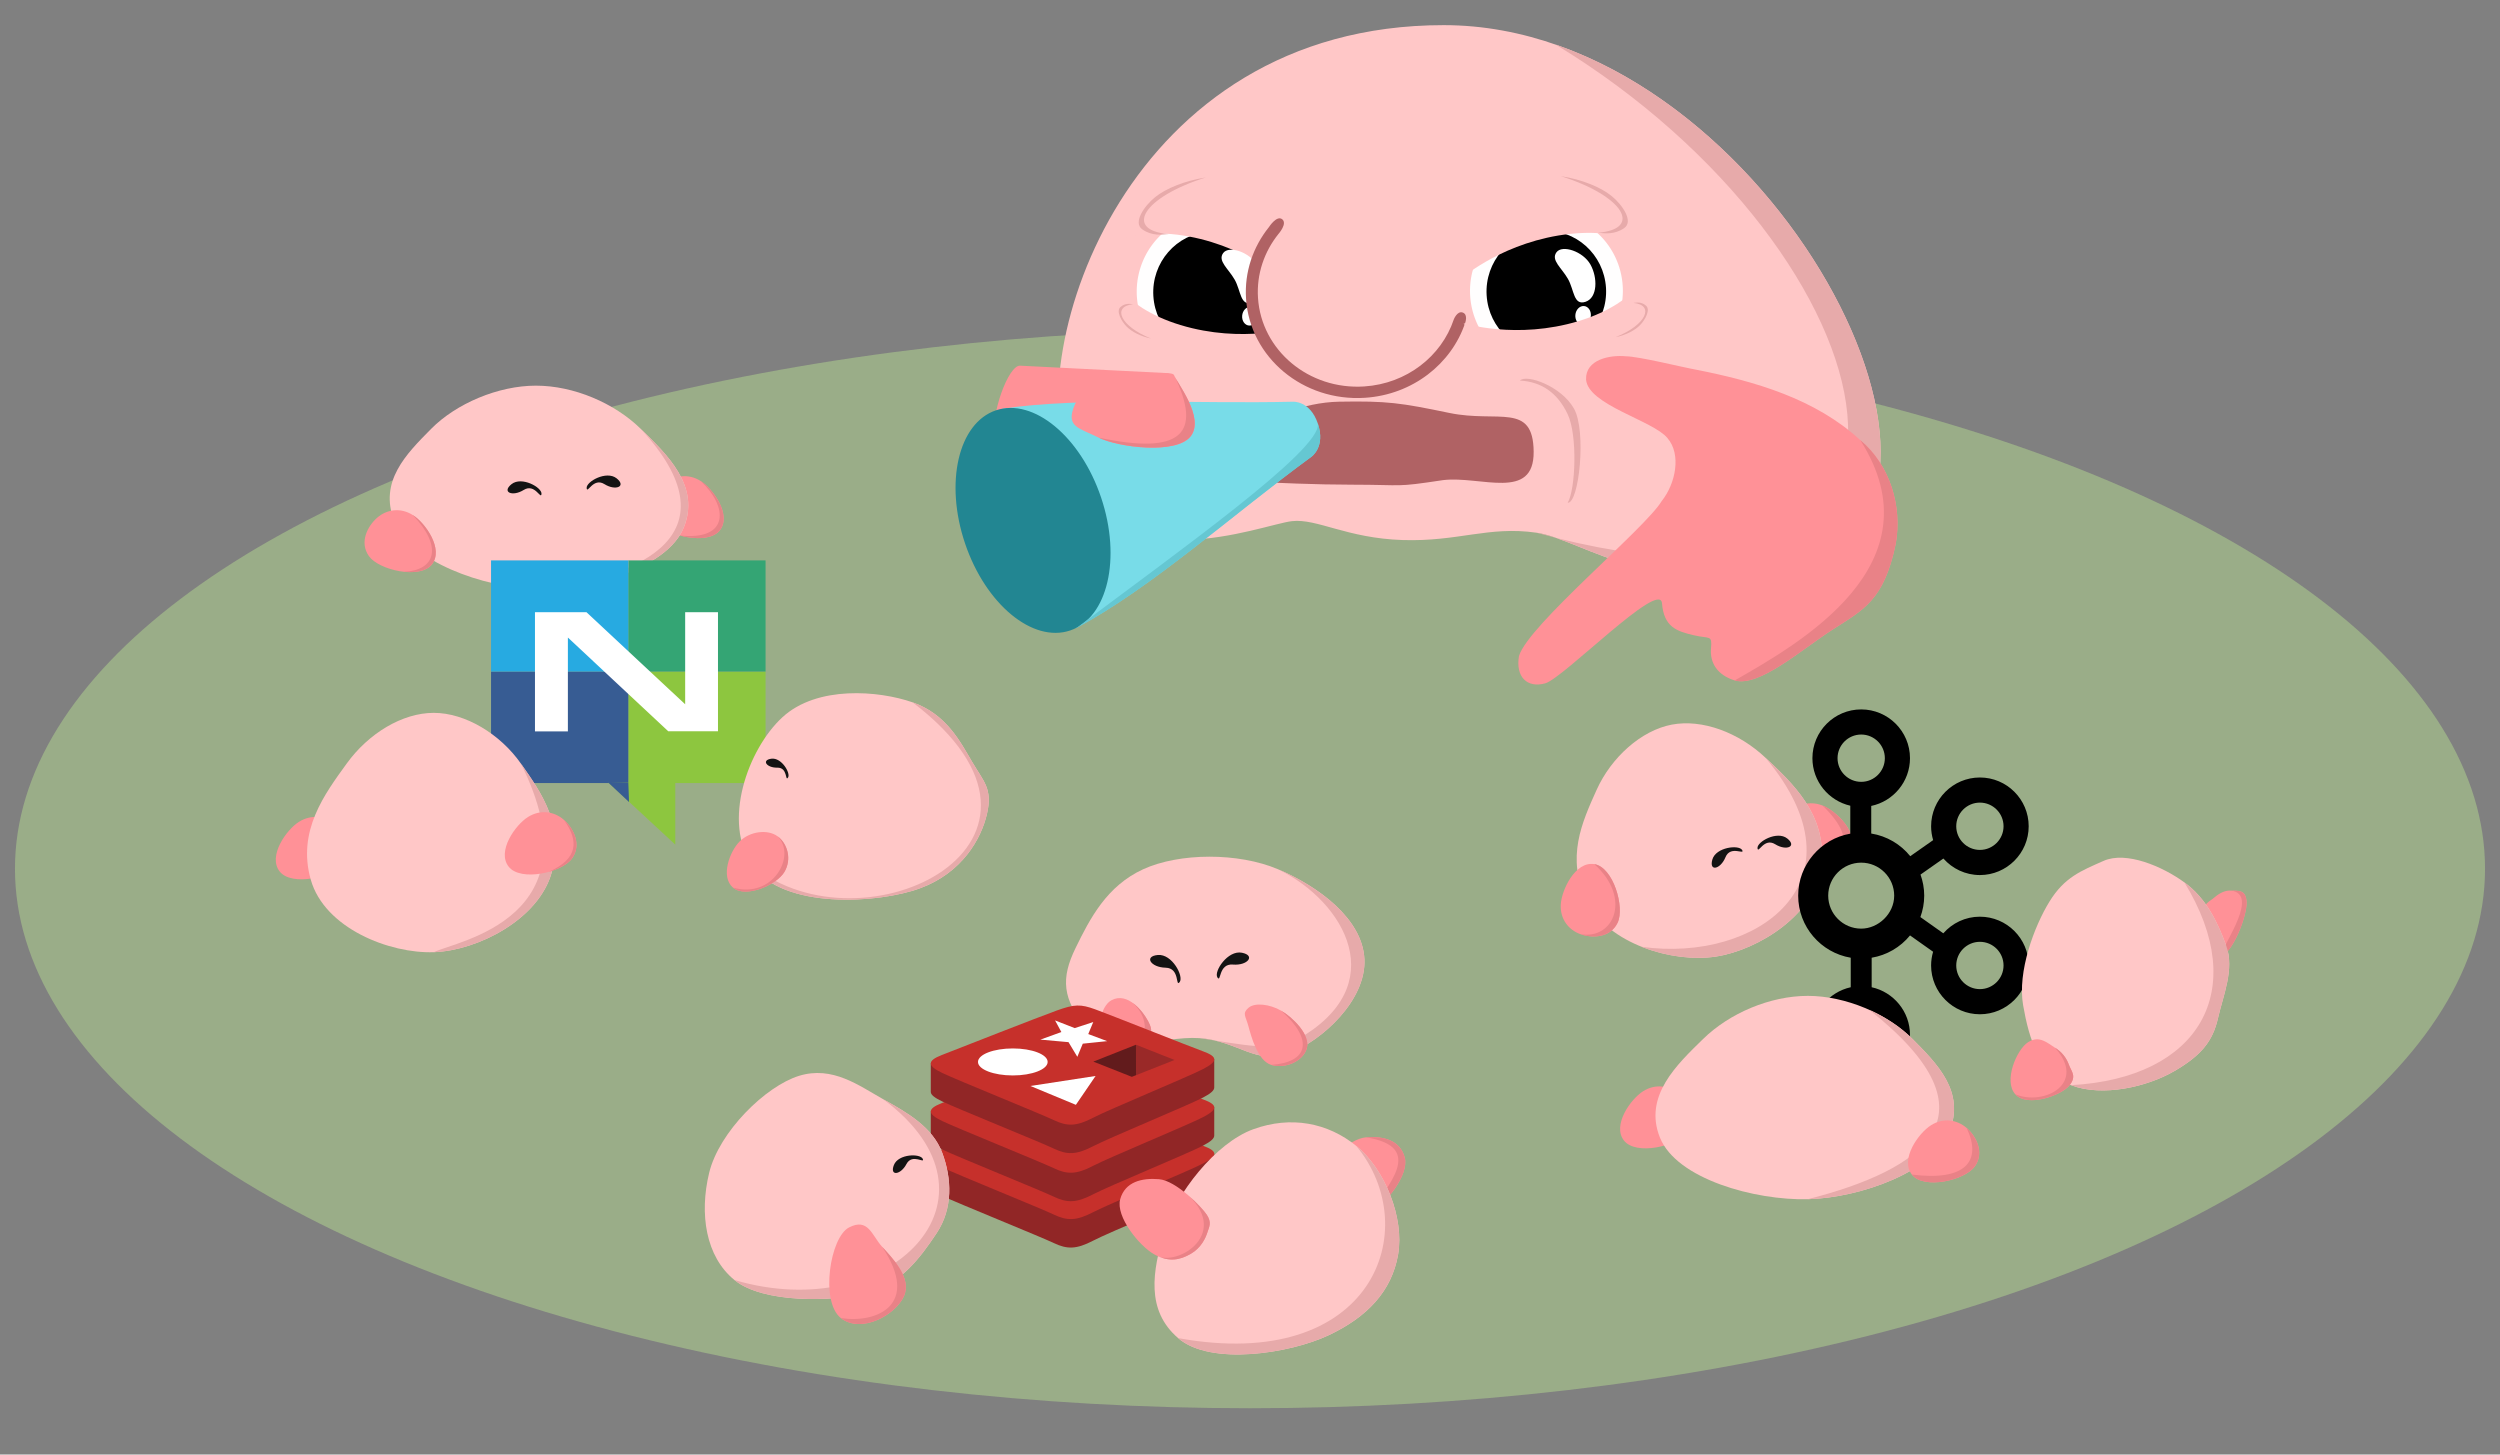 <?xml version="1.0" encoding="UTF-8" standalone="no"?>
<!-- Created with Inkscape (http://www.inkscape.org/) -->

<svg
   width="2200"
   height="1280"
   viewBox="0 0 582.083 338.667"
   version="1.1"
   id="svg5"
   inkscape:version="1.2.2 (b0a84865, 2022-12-01)"
   sodipodi:docname="landing_2.svg"
   xml:space="preserve"
   xmlns:inkscape="http://www.inkscape.org/namespaces/inkscape"
   xmlns:sodipodi="http://sodipodi.sourceforge.net/DTD/sodipodi-0.dtd"
   xmlns="http://www.w3.org/2000/svg"
   xmlns:svg="http://www.w3.org/2000/svg"><rect x="0" y="0" width="582.083" height="338.667" fill="#808080" stroke="none"/><sodipodi:namedview
     id="namedview7"
     pagecolor="#505050"
     bordercolor="#eeeeee"
     borderopacity="1"
     inkscape:showpageshadow="0"
     inkscape:pageopacity="0"
     inkscape:pagecheckerboard="0"
     inkscape:deskcolor="#505050"
     inkscape:document-units="px"
     showgrid="false"
     inkscape:zoom="0.24605738"
     inkscape:cx="1158.2664"
     inkscape:cy="571.00502"
     inkscape:window-width="1718"
     inkscape:window-height="1027"
     inkscape:window-x="1714"
     inkscape:window-y="25"
     inkscape:window-maximized="0"
     inkscape:current-layer="layer1" /><defs
     id="defs2" /><g
     inkscape:label="Layer 1"
     inkscape:groupmode="layer"
     id="layer1"><ellipse
       style="fill:#b3d890;fill-opacity:0.509;stroke:none;stroke-width:7.075;stroke-linecap:round;stroke-linejoin:round"
       id="path3625"
       cx="291.042"
       cy="202.27"
       rx="287.558"
       ry="125.617" /><g
       id="g549"><path
         inkscape:export-ydpi="250.44547"
         inkscape:export-xdpi="250.44547"
         inkscape:export-filename="/home/ash/Downloads/benthos.png"
         sodipodi:nodetypes="zszzczz"
         inkscape:connector-curvature="0"
         id="path1672"
         d="m 248.716,108.821 c 10.604,27.551 44.966,13.301 52.141,12.516 5.803,-0.634 12.763,3.982 25.708,4.402 12.945,0.419 20.007,-3.309 31.131,-1.713 11.124,1.596 28.401,16.974 63.495,6.515 C 467.568,116.547 410.118,5.854 336.139,5.854 c -73.979,0 -98.026,75.416 -87.423,102.967 z"
         style="fill:#ffc7c7;fill-opacity:1;fill-rule:evenodd;stroke:none;stroke-width:2.297;stroke-miterlimit:4;stroke-dasharray:none;stroke-opacity:1" /><path
         inkscape:export-ydpi="250.44547"
         inkscape:export-xdpi="250.44547"
         inkscape:export-filename="/home/ash/Downloads/benthos.png"
         sodipodi:nodetypes="cccc"
         inkscape:connector-curvature="0"
         id="path448"
         d="m 357.697,124.026 c 11.124,1.596 28.401,16.974 63.495,6.515 40.739,-12.294 1.356,-99.209 -58.97,-120.154 79.381,48.168 103.194,143.361 -4.526,113.639 z"
         style="fill:#e7aaaa;fill-opacity:1;fill-rule:evenodd;stroke:none;stroke-width:2.297;stroke-miterlimit:4;stroke-dasharray:none;stroke-opacity:1" /><path
         sodipodi:nodetypes="cszzcszszc"
         inkscape:connector-curvature="0"
         id="path1676"
         d="m 276.23,108.82 c 0.59,-0.39 18.987,-14.994 35.553,-15.292 11.237,-0.204 14.292,0.264 25.686,2.622 11.393,2.358 19.51,-2.558 19.619,9.013 0.11,11.571 -12.309,5.582 -21.085,6.624 -11.581,1.751 -8.574,1.075 -21.356,1.064 -16.569,-0.019 -36.61,-1.589 -37.145,-1.496 -0.535,0.11 -1.811,0.466 -2.141,-0.285 -0.274,-0.624 0.279,-1.861 0.869,-2.25 z"
         style="fill:#b06264;fill-opacity:1;stroke:none;stroke-width:0.66;stroke-linecap:round;stroke-miterlimit:4;stroke-dasharray:none;stroke-opacity:1" /><path
         style="fill:#fffefe;fill-opacity:1;stroke:none;stroke-width:3.116;stroke-linecap:round;stroke-miterlimit:4;stroke-dasharray:none;stroke-opacity:1"
         d="m 300.256,67.67 a 17.794,18.085 0.129 0 1 -17.567,18.315 17.794,18.085 0.129 0 1 -18.019,-17.853 17.794,18.085 0.129 0 1 17.567,-18.315 17.794,18.085 0.129 0 1 18.019,17.853 z"
         id="path1678"
         inkscape:connector-curvature="0" /><path
         style="fill:#000000;fill-opacity:1;stroke:none;stroke-width:3.673;stroke-miterlimit:4;stroke-dasharray:none;stroke-opacity:1"
         d="m 283.272,82.189 c -7.671,0.468 -14.266,-5.468 -14.733,-13.264 -0.467,-7.796 5.37,-14.504 13.04,-14.985 7.671,-0.481 14.274,5.445 14.755,13.263 0.456,7.82 -5.391,14.518 -13.062,14.987 z"
         id="path1680"
         inkscape:connector-curvature="0"
         sodipodi:nodetypes="ssscs"
         inkscape:export-filename="/home/ash/Downloads/benthos.png"
         inkscape:export-xdpi="250.44547"
         inkscape:export-ydpi="250.44547" /><path
         style="fill:#ffc7c7;fill-opacity:1;stroke:none;stroke-width:0.334px;stroke-linecap:butt;stroke-linejoin:miter;stroke-opacity:1"
         d="m 300.814,66.945 c 0,0 -9.154,-9.131 -24.052,-11.894 -14.898,-2.763 -21.746,3.833 -21.746,3.833 l 18.403,-20.22 23.359,6.253 z"
         id="path4996"
         sodipodi:nodetypes="czcccc" /><path
         style="fill:#ffc7c7;fill-opacity:1;stroke:none;stroke-width:0.334px;stroke-linecap:butt;stroke-linejoin:miter;stroke-opacity:1"
         d="m 301.677,76.183 c 0,0 -12.329,3.895 -26.827,-0.506 -14.499,-4.401 -17.544,-13.408 -17.544,-13.408 l 7.037,26.419 23.617,5.195 z"
         id="path4998"
         sodipodi:nodetypes="czcccc" /><path
         style="fill:#ffffff;fill-opacity:1;stroke:none;stroke-width:2.027px;stroke-linecap:butt;stroke-linejoin:miter;stroke-opacity:1"
         d="m 284.797,58.917 c 1.339,-1.835 6.205,-0.206 7.909,2.844 1.705,3.049 1.69,7.734 -1.135,8.68 -2.825,0.944 -2.618,-2.736 -4.099,-5.33 -1.481,-2.594 -4.014,-4.36 -2.675,-6.194 z"
         id="path1682"
         inkscape:connector-curvature="0"
         sodipodi:nodetypes="zzzzz" /><ellipse
         style="fill:#ffffff;fill-opacity:1;stroke:none;stroke-width:9.178;stroke-linecap:round;stroke-linejoin:miter;stroke-miterlimit:4;stroke-dasharray:none;stroke-dashoffset:0;stroke-opacity:1"
         id="ellipse1684"
         cx="296.231"
         cy="56.305"
         rx="1.808"
         ry="2.195"
         transform="matrix(0.998,0.059,-0.082,0.997,0,0)" /><path
         inkscape:connector-curvature="0"
         id="path1686"
         d="M 340.492,66.273 A 23.111,24.328 85.955 0 1 317.699,90.896 23.111,24.328 85.955 0 1 291.939,69.428 23.111,24.328 85.955 0 1 314.691,44.772 23.111,24.328 85.955 0 1 340.488,66.199"
         style="fill:#ffc7c7;fill-opacity:1;stroke:none;stroke-width:0.845" /><path
         sodipodi:nodetypes="cccczcccczc"
         inkscape:connector-curvature="0"
         id="path1688"
         d="m 338.467,74.441 c -2.851,8.488 -10.933,14.897 -20.831,15.538 -12.867,0.835 -23.937,-8.393 -24.732,-20.616 -0.362,-5.576 1.476,-10.814 4.805,-14.942 0,0 2.096,-2.367 0.828,-3.373 -1.268,-1.006 -3.073,1.815 -3.073,1.815 -3.705,4.616 -5.749,10.463 -5.343,16.688 0.895,13.68 13.286,24.004 27.686,23.069 11.094,-0.719 20.149,-7.912 23.329,-17.432 0,0 0.746,-1.951 -0.563,-2.419 -1.309,-0.468 -2.107,1.671 -2.107,1.671 z"
         style="fill:#b06264;fill-opacity:1;stroke:none;stroke-width:0.908" /><path
         inkscape:connector-curvature="0"
         id="path1690"
         d="M 377.855,67.495 A 17.794,18.085 0.129 0 1 360.288,85.81 17.794,18.085 0.129 0 1 342.27,67.958 17.794,18.085 0.129 0 1 359.837,49.642 17.794,18.085 0.129 0 1 377.855,67.495 Z"
         style="fill:#fffefe;fill-opacity:1;stroke:none;stroke-width:3.116;stroke-linecap:round;stroke-miterlimit:4;stroke-dasharray:none;stroke-opacity:1" /><path
         inkscape:export-ydpi="250.44547"
         inkscape:export-xdpi="250.44547"
         inkscape:export-filename="/home/ash/Downloads/benthos.png"
         sodipodi:nodetypes="ssscs"
         inkscape:connector-curvature="0"
         id="path1692"
         d="m 360.871,82.014 c -7.671,0.469 -14.266,-5.468 -14.733,-13.264 -0.467,-7.796 5.37,-14.504 13.04,-14.985 7.671,-0.481 14.274,5.445 14.755,13.263 0.456,7.82 -5.391,14.518 -13.062,14.987 z"
         style="fill:#000000;fill-opacity:1;stroke:none;stroke-width:3.673;stroke-miterlimit:4;stroke-dasharray:none;stroke-opacity:1" /><path
         sodipodi:nodetypes="zzzzz"
         inkscape:connector-curvature="0"
         id="path1694"
         d="m 362.396,58.742 c 1.339,-1.835 6.205,-0.206 7.909,2.844 1.705,3.049 1.69,7.734 -1.135,8.68 -2.825,0.944 -2.618,-2.736 -4.099,-5.33 -1.481,-2.594 -4.014,-4.36 -2.675,-6.194 z"
         style="fill:#ffffff;fill-opacity:1;stroke:none;stroke-width:2.027px;stroke-linecap:butt;stroke-linejoin:miter;stroke-opacity:1" /><ellipse
         transform="matrix(0.998,0.059,-0.082,0.997,0,0)"
         ry="2.195"
         rx="1.808"
         cy="51.555"
         cx="373.574"
         id="ellipse1696"
         style="fill:#ffffff;fill-opacity:1;stroke:none;stroke-width:9.178;stroke-linecap:round;stroke-linejoin:miter;stroke-miterlimit:4;stroke-dasharray:none;stroke-dashoffset:0;stroke-opacity:1" /><path
         inkscape:export-ydpi="250.44547"
         inkscape:export-xdpi="250.44547"
         inkscape:export-filename="/home/ash/Downloads/benthos.png"
         sodipodi:nodetypes="sszss"
         inkscape:connector-curvature="0"
         id="path1670"
         d="m 237.513,85.142 34.083,1.719 c 5.515,0.278 3.559,24.997 -7.3,31.864 -10.859,6.867 -32.664,-17.013 -32.664,-17.013 -1.037,-5.048 3.128,-16.709 5.88,-16.57 z"
         style="fill:#ff9197;fill-opacity:1;fill-rule:evenodd;stroke:none;stroke-width:2.789;stroke-miterlimit:4;stroke-dasharray:none;stroke-opacity:1" /><g
         id="g4908"
         transform="matrix(0.403,1.196,-1.196,0.403,353.87,-162.597)"><path
           id="rect2605"
           style="fill:#78dce8;fill-opacity:1;stroke-width:5.274;stroke-linecap:round;stroke-linejoin:round"
           d="m 178.946,104.492 c 0,0 0.777,-3.088 5.302,-3.088 4.525,0 5.394,3.079 5.394,3.079 5.394,17.068 13.468,35.5 16.096,51.226 l -42.685,-0.012 c 2.695,-14.919 10.596,-34.137 15.894,-51.205 z"
           sodipodi:nodetypes="czcccc" /><ellipse
           style="fill:#228692;fill-opacity:1;stroke-width:5.096;stroke-linecap:round;stroke-linejoin:round"
           id="path2756"
           cx="184.392"
           cy="156.9"
           rx="21.431"
           ry="13.245" /></g><path
         style="fill:#ff9197;fill-opacity:1;stroke:none;stroke-width:0.334px;stroke-linecap:butt;stroke-linejoin:miter;stroke-opacity:1"
         d="m 273.35,87.325 c 0.621,1.734 7.185,9.855 3.92,14.208 -3.264,4.352 -16.883,2.649 -21.496,0.347 -4.612,-2.302 -7.737,-2.442 -5.547,-7.627 2.19,-5.186 22.501,-8.661 23.122,-6.927 z"
         id="path4910"
         sodipodi:nodetypes="zzzzz" /><path
         style="fill:#ffc7c7;fill-opacity:1;stroke:none;stroke-width:0.334px;stroke-linecap:butt;stroke-linejoin:miter;stroke-opacity:1"
         d="m 340.687,64.489 c 0,0 9.822,-8.407 24.887,-10.029 15.065,-1.622 21.391,5.477 21.391,5.477 L 370.154,38.376 346.388,42.833 Z"
         id="path4992"
         sodipodi:nodetypes="czcccc" /><path
         style="fill:#ffc7c7;fill-opacity:1;stroke:none;stroke-width:0.334px;stroke-linecap:butt;stroke-linejoin:miter;stroke-opacity:1"
         d="m 340.765,75.257 c 0,0 12.329,3.895 26.827,-0.506 14.499,-4.401 17.544,-13.408 17.544,-13.408 l -7.037,26.419 -23.617,5.195 z"
         id="path4994"
         sodipodi:nodetypes="czcccc" /><path
         style="fill:#e7aaaa;fill-opacity:1;stroke:none;stroke-width:0.334px;stroke-linecap:butt;stroke-linejoin:miter;stroke-opacity:1"
         d="m 353.895,88.608 c 1.518,-1.577 9.634,1.289 12.586,6.538 2.952,5.25 1.164,22.171 -1.471,21.904 1.833,-3.047 2.328,-15.699 -10e-6,-20.596 -2.328,-4.898 -5.982,-7.559 -11.115,-7.846 z"
         id="path1512"
         sodipodi:nodetypes="czczc" /><g
         transform="matrix(1.055,-3.389,3.389,1.055,-400.287,-68.042)"
         id="g4336"
         style="fill:#ff9197;fill-opacity:1"><path
           sodipodi:nodetypes="ccccczzzzczcccc"
           inkscape:connector-curvature="0"
           id="path4334"
           d="m 24.599,222.142 c -0.211,-1.008 -0.987,-2.466 -2.23,-2.025 -1.552,0.617 -1.26,4.998 -2.075,6.232 -0.747,1.215 -2.71,1.403 -4.056,0.876 -2.022,-0.483 -10.354,-5.936 -12.491,-5.92 -1.384,0.186 -1.868,1.145 -1.199,2.18 0.669,1.035 8.761,5.161 7.29,5.749 -1.471,0.588 -1.461,1.496 -1.385,2.601 0.076,1.105 0.411,1.152 -0.496,1.352 -0.907,0.2 -1.539,0.899 -1.535,2.106 0.046,1.664 3.207,3.56 5.076,5.122 1.869,1.561 2.83,2.668 6.625,2.3 2.483,-0.313 4.822,-1.898 5.798,-4.241 1.72,-3.617 1.629,-7.764 1.212,-11.657 -0.114,-0.871 -0.28,-3.834 -0.534,-4.675 z"
           style="fill:#ff9197;fill-opacity:1;stroke:none;stroke-width:0.672px;stroke-linecap:butt;stroke-linejoin:miter;stroke-opacity:1" /></g><path
         style="fill:#e7aaaa;fill-opacity:1;stroke:none;stroke-width:0.334px;stroke-linecap:butt;stroke-linejoin:miter;stroke-opacity:1"
         d="m 378.161,53.113 c 2.274,-1.571 -0.446,-5.47 -2.958,-7.506 -2.511,-2.036 -6.913,-3.835 -11.806,-4.595 14.77,4.637 19.07,12.324 8.654,13.176 1.565,0.152 3.836,0.496 6.11,-1.075 z"
         id="path1376"
         sodipodi:nodetypes="zzccz" /><path
         style="fill:#e7aaaa;fill-opacity:1;stroke:none;stroke-width:0.18px;stroke-linecap:butt;stroke-linejoin:miter;stroke-opacity:1"
         d="m 383.258,71.178 c 1.093,0.951 -0.215,3.312 -1.422,4.544 -1.207,1.232 -3.324,2.321 -5.676,2.781 7.101,-2.807 9.169,-7.46 4.161,-7.976 0.752,-0.092 1.844,-0.3 2.938,0.651 z"
         id="path1447"
         sodipodi:nodetypes="zzccz" /><path
         style="fill:#e7aaaa;fill-opacity:1;stroke:none;stroke-width:0.334px;stroke-linecap:butt;stroke-linejoin:miter;stroke-opacity:1"
         d="m 265.982,53.42 c -2.274,-1.571 0.446,-5.47 2.958,-7.506 2.511,-2.036 6.913,-3.835 11.806,-4.595 -14.77,4.637 -19.07,12.324 -8.654,13.176 -1.565,0.152 -3.836,0.496 -6.11,-1.075 z"
         id="path1545"
         sodipodi:nodetypes="zzccz" /><path
         style="fill:#e7aaaa;fill-opacity:1;stroke:none;stroke-width:0.18px;stroke-linecap:butt;stroke-linejoin:miter;stroke-opacity:1"
         d="m 260.885,71.484 c -1.093,0.951 0.215,3.312 1.422,4.544 1.207,1.232 3.324,2.321 5.676,2.781 -7.101,-2.807 -9.169,-7.46 -4.161,-7.976 -0.752,-0.092 -1.844,-0.3 -2.938,0.651 z"
         id="path1547"
         sodipodi:nodetypes="zzccz" /><path
         style="fill:#e98287;fill-opacity:1;stroke:none;stroke-width:0.334px;stroke-linecap:butt;stroke-linejoin:miter;stroke-opacity:1"
         d="m 273.35,87.325 c 0.621,1.734 7.185,9.855 3.92,14.208 -3.264,4.352 -16.883,2.649 -21.496,0.347 19.277,4.135 24.303,-0.848 17.575,-14.554 z"
         id="path1582"
         sodipodi:nodetypes="czcc" /><g
         transform="matrix(1.055,-3.389,3.389,1.055,-400.287,-68.042)"
         id="g1620"
         style="fill:#e98287;fill-opacity:1"><path
           sodipodi:nodetypes="czccc"
           inkscape:connector-curvature="0"
           id="path1618"
           d="m 6.421,235.293 c 0.046,1.664 3.207,3.56 5.076,5.122 1.869,1.561 2.83,2.668 6.625,2.3 2.483,-0.313 4.822,-1.898 5.798,-4.241 -6.259,7.403 -13.949,0.115 -17.499,-3.181 z"
           style="fill:#e98287;fill-opacity:1;stroke:none;stroke-width:0.672px;stroke-linecap:butt;stroke-linejoin:miter;stroke-opacity:1" /></g><path
         id="path2003"
         style="fill:#65c7d2;fill-opacity:1;stroke-width:6.657;stroke-linecap:round;stroke-linejoin:round"
         d="m 306.847,98.679 c 1.824,5.413 -1.508,7.693 -1.508,7.693 -18.243,13.333 -37.035,30.421 -54.787,39.905 23.441,-17.617 57.139,-41.526 56.296,-47.598 z"
         sodipodi:nodetypes="cccc" /></g><g
       id="g20202"
       transform="matrix(1.262,0,0,1.262,-84.952,-21.812)"><g
         id="g19240"
         transform="matrix(1.252,0,0,1.252,-56.706,-41.423)"><path
           style="fill:#ff9197;fill-opacity:1;stroke:none;stroke-width:0.265px;stroke-linecap:butt;stroke-linejoin:miter;stroke-opacity:1"
           d="m 202.305,117.77 c -1.843,-1.159 -3.863,-0.808 -5.249,0.404 -1.386,1.211 -2.668,3.591 -1.211,5.653 1.457,2.062 7.522,3.463 9.287,1.211 1.765,-2.251 -0.984,-6.109 -2.826,-7.268 z"
           id="path4543"
           sodipodi:nodetypes="zzzzz" /><path
           style="fill:#ffc7c7;fill-opacity:1;stroke:none;stroke-width:0.265px;stroke-linecap:butt;stroke-linejoin:miter;stroke-opacity:1"
           d="m 178.038,103.72 c -5.564,0 -11.758,2.641 -15.435,6.356 -3.677,3.715 -7.739,7.748 -5.448,13.62 2.292,5.872 13.093,9.788 20.883,9.988 7.79,0.2 19.341,-2.976 21.791,-9.08 2.451,-6.104 -2.478,-10.733 -6.356,-14.527 -3.878,-3.794 -9.871,-6.356 -15.435,-6.356 z"
           id="path4470"
           sodipodi:nodetypes="zzzzzzz" /><path
           style="fill:#ff9197;fill-opacity:1;stroke:none;stroke-width:0.265px;stroke-linecap:butt;stroke-linejoin:miter;stroke-opacity:1"
           d="m 159.882,122.782 c -1.843,-1.159 -3.863,-0.808 -5.249,0.404 -1.386,1.211 -2.668,3.591 -1.211,5.653 1.457,2.062 7.522,3.463 9.287,1.211 1.765,-2.251 -0.984,-6.109 -2.826,-7.268 z"
           id="path4541"
           sodipodi:nodetypes="zzzzz" /><path
           style="fill:#e7aaaa;fill-opacity:1;stroke:none;stroke-width:0.265px;stroke-linecap:butt;stroke-linejoin:miter;stroke-opacity:1"
           d="m 178.038,133.683 c 7.79,0.2 19.341,-2.976 21.791,-9.08 2.451,-6.104 -2.478,-10.733 -6.356,-14.527 14.08,15.22 0.588,22.048 -15.435,23.607 z"
           id="path16415"
           sodipodi:nodetypes="czcc" /><path
           style="fill:#e98287;fill-opacity:1;stroke:none;stroke-width:0.265px;stroke-linecap:butt;stroke-linejoin:miter;stroke-opacity:1"
           d="m 202.305,117.77 c 4.076,3.801 4.249,8.803 -3.037,8.032 2.223,0.623 4.81,0.58 5.863,-0.764 1.765,-2.251 -0.984,-6.109 -2.826,-7.268 z"
           id="path16486"
           sodipodi:nodetypes="ccsc" /><path
           style="fill:#e98287;fill-opacity:1;stroke:none;stroke-width:0.265px;stroke-linecap:butt;stroke-linejoin:miter;stroke-opacity:1"
           d="m 159.882,122.782 c 4.463,4.675 3.39,8.19 -1.357,8.361 1.724,0.193 3.389,-0.08 4.183,-1.093 1.765,-2.251 -0.984,-6.109 -2.826,-7.268 z"
           id="path16488"
           sodipodi:nodetypes="ccsc" /><path
           style="fill:#131313;fill-opacity:1;stroke:none;stroke-width:0.265px;stroke-linecap:butt;stroke-linejoin:miter;stroke-opacity:1"
           d="m 185.507,118.811 c -0.082,-0.945 2.91,-2.623 4.41,-1.436 1.5,1.188 -0.125,1.897 -1.788,0.858 -1.663,-1.039 -2.541,1.523 -2.622,0.578 z"
           id="path17465"
           sodipodi:nodetypes="zzzz" /><path
           style="fill:#131313;fill-opacity:1;stroke:none;stroke-width:0.265px;stroke-linecap:butt;stroke-linejoin:miter;stroke-opacity:1"
           d="m 178.854,119.668 c 0.082,-0.945 -2.91,-2.623 -4.41,-1.436 -1.5,1.188 0.125,1.897 1.788,0.858 1.663,-1.039 2.541,1.523 2.622,0.578 z"
           id="path17467"
           sodipodi:nodetypes="zzzz" /></g><g
         id="g6224"
         transform="matrix(0.188,0,0,0.188,156.389,119.679)"><path
           fill="#34a574"
           d="M 142.8,5.3 H 277.5 V 114.5 H 142.8 Z"
           id="path6192" /><path
           fill="#27aae1"
           d="M 8.1,5.3 H 142.8 V 114.5 H 8.1 Z"
           id="path6194" /><path
           d="M 142.8,114.6 H 277.5 V 223.8 H 142.8 Z"
           class="st4"
           id="path6196" /><path
           d="M 8.1,114.6 H 142.8 V 223.8 H 8.1 Z"
           class="st3"
           id="path6198" /><path
           d="m 123,223.2 65.9,61 v -61 z"
           class="st4"
           id="path6200" /><path
           d="m 142.8,223.2 0.7,19.2 -21.1,-19.7 z"
           class="st3"
           id="path6202" /><g
           id="g6206"><path
             fill="#ffffff"
             d="M 198.6,146.5 V 56.1 h 32.2 V 173 H 182 L 83.5,81 v 92.1 H 51.2 v -117 h 50.5 z"
             id="path6204" /></g></g><g
         id="g19254"
         transform="matrix(1.26,0,0,1.26,-40.371,-45.659)"><path
           style="fill:#ff9197;fill-opacity:1;stroke:none;stroke-width:0.265px;stroke-linecap:butt;stroke-linejoin:miter;stroke-opacity:1"
           d="m 129.242,170.291 c 1.843,-1.159 3.863,-0.808 5.249,0.404 1.386,1.211 2.668,3.591 1.211,5.653 -1.457,2.062 -7.522,3.463 -9.287,1.211 -1.765,-2.251 0.984,-6.109 2.826,-7.268 z"
           id="path4550"
           sodipodi:nodetypes="zzzzz" /><path
           style="fill:#ffc7c7;fill-opacity:1;stroke:none;stroke-width:0.26px;stroke-linecap:butt;stroke-linejoin:miter;stroke-opacity:1"
           d="m 148.984,154.335 c 4.6,0 9.721,3.089 12.761,7.433 3.04,4.344 6.398,9.062 4.504,15.929 -1.894,6.867 -10.825,11.447 -17.265,11.681 -6.44,0.234 -15.99,-3.48 -18.016,-10.619 -2.026,-7.139 2.049,-12.553 5.255,-16.991 3.206,-4.437 8.161,-7.433 12.761,-7.433 z"
           id="path4552"
           sodipodi:nodetypes="zzzzzzz" /><path
           style="fill:#e7aaaa;fill-opacity:1;stroke:none;stroke-width:0.26px;stroke-linecap:butt;stroke-linejoin:miter;stroke-opacity:1"
           d="m 161.745,161.769 c 3.04,4.344 6.398,9.062 4.504,15.929 -1.894,6.867 -10.825,11.447 -17.265,11.681 3.393,-1.675 24.103,-4.873 12.761,-27.61 z"
           id="path16204"
           sodipodi:nodetypes="czcc" /><path
           style="fill:#ff9197;fill-opacity:1;stroke:none;stroke-width:0.265px;stroke-linecap:butt;stroke-linejoin:miter;stroke-opacity:1"
           d="m 162.772,169.586 c 1.843,-1.159 3.863,-0.808 5.249,0.404 1.386,1.211 2.668,3.591 1.211,5.653 -1.457,2.062 -7.522,3.463 -9.287,1.211 -1.765,-2.251 0.984,-6.109 2.826,-7.268 z"
           id="path4554"
           sodipodi:nodetypes="zzzzz" /><path
           style="fill:#e98287;fill-opacity:1;stroke:none;stroke-width:0.265px;stroke-linecap:butt;stroke-linejoin:miter;stroke-opacity:1"
           d="m 168.021,169.99 c 1.386,1.211 2.668,3.591 1.211,5.653 -0.589,0.833 -1.93,1.558 -3.436,1.978 4.285,-1.896 4.493,-4.484 2.224,-7.631 z"
           id="path16275"
           sodipodi:nodetypes="cscc" /></g><g
         id="g19247"
         transform="matrix(1.001,0,0,1.001,0.75,-4.448)"><path
           style="fill:#ffc7c7;fill-opacity:1;stroke:none;stroke-width:0.265px;stroke-linecap:butt;stroke-linejoin:miter;stroke-opacity:1"
           d="m 205.229,181.317 c 5.724,8.011 23.091,6.966 30.843,4.112 7.751,-2.853 11.27,-9.093 12.337,-13.708 1.067,-4.615 -0.587,-5.934 -2.742,-9.595 -2.154,-3.661 -4.726,-8.788 -10.966,-10.966 -6.24,-2.178 -17.597,-3.137 -23.989,2.742 -6.392,5.878 -11.207,19.405 -5.483,27.416 z"
           id="path4597"
           sodipodi:nodetypes="zzzzzzz" /><path
           style="fill:#e7aaaa;fill-opacity:1;stroke:none;stroke-width:0.265px;stroke-linecap:butt;stroke-linejoin:miter;stroke-opacity:1"
           d="m 205.229,181.317 c 5.724,8.011 23.091,6.966 30.843,4.112 7.751,-2.853 11.27,-9.093 12.337,-13.708 1.067,-4.615 -0.587,-5.934 -2.742,-9.595 -2.154,-3.661 -4.726,-8.788 -10.966,-10.966 33.832,25.778 -9.005,46.829 -29.472,30.157 z"
           id="path14528"
           sodipodi:nodetypes="czzzcc" /><path
           style="fill:#ff9197;fill-opacity:1;stroke:none;stroke-width:0.265px;stroke-linecap:butt;stroke-linejoin:miter;stroke-opacity:1"
           d="m 202.845,176.777 c 1.852,-1.83 5.082,-2.285 6.943,-0.947 1.861,1.339 2.701,4.258 1.262,6.628 -1.438,2.37 -7.136,4.858 -9.468,2.84 -2.332,-2.017 -0.589,-6.691 1.262,-8.521 z"
           id="path4609"
           sodipodi:nodetypes="zzzzz" /><path
           style="fill:#e98287;fill-opacity:1;stroke:none;stroke-width:0.265px;stroke-linecap:butt;stroke-linejoin:miter;stroke-opacity:1"
           d="m 209.788,175.83 c 1.861,1.339 2.701,4.258 1.262,6.628 -1.438,2.37 -7.136,4.858 -9.468,2.84 7.458,2.161 11.799,-6.003 8.206,-9.468 z"
           id="path15788"
           sodipodi:nodetypes="czcc" /><path
           style="fill:#131313;fill-opacity:1;stroke:none;stroke-width:0.265px;stroke-linecap:butt;stroke-linejoin:miter;stroke-opacity:1"
           d="m 211.731,165.032 c 0.552,-0.771 -1.166,-3.74 -3.062,-3.483 -1.896,0.257 -0.86,1.696 1.101,1.65 1.96,-0.046 1.41,2.605 1.962,1.834 z"
           id="path18310"
           sodipodi:nodetypes="zzzz" /></g></g><g
       id="g20170"
       transform="matrix(1.262,0,0,1.262,-11.477,-65.265)"><g
         id="g19230"
         transform="matrix(1.383,0,0,1.383,-91.494,-99.25)"><path
           style="fill:#ffc7c7;fill-opacity:1;stroke:none;stroke-width:0.265px;stroke-linecap:butt;stroke-linejoin:miter;stroke-opacity:1"
           d="m 216.21,235.637 c 1.941,-3.987 4.185,-8.292 9.009,-10.511 4.824,-2.219 12.706,-2.267 18.018,0 5.313,2.267 11.269,6.574 11.512,12.012 0.243,5.438 -5.62,10.833 -10.01,12.513 -4.39,1.68 -6.824,-1.641 -12.012,-2.002 -5.188,-0.361 -11.535,2.876 -14.947,-1.176 -3.412,-4.052 -3.51,-6.849 -1.57,-10.836 z"
           id="path9253"
           sodipodi:nodetypes="zzzzzzzz" /><path
           style="fill:#e7aaaa;fill-opacity:1;stroke:none;stroke-width:0.265px;stroke-linecap:butt;stroke-linejoin:miter;stroke-opacity:1"
           d="m 243.238,225.127 c 5.313,2.267 11.269,6.574 11.512,12.012 0.243,5.438 -5.62,10.833 -10.01,12.513 -4.39,1.68 -6.824,-1.641 -12.012,-2.002 5.84,0.855 10.03,1.874 12.932,0.258 13.007,-7.247 6.423,-18.497 -2.421,-22.781 z"
           id="path13689"
           sodipodi:nodetypes="czzcsc" /><path
           style="fill:#ff9197;fill-opacity:1;stroke:none;stroke-width:0.315px;stroke-linecap:butt;stroke-linejoin:miter;stroke-opacity:1"
           d="m 221.008,242.591 c 2.176,-1.174 4.251,1.572 4.899,2.819 0.647,1.247 0.458,1.567 -0.288,2.819 -0.747,1.253 -2.665,4.559 -4.899,3.383 -2.234,-1.176 -1.888,-7.848 0.288,-9.022 z"
           id="path9255"
           sodipodi:nodetypes="zzzzz" /><path
           style="fill:#ff9197;fill-opacity:1;stroke:none;stroke-width:0.207px;stroke-linecap:butt;stroke-linejoin:miter;stroke-opacity:1"
           d="m 239.266,243.615 c 0.844,-0.753 2.862,-0.504 4.378,0.371 1.516,0.875 3.931,3.212 3.426,5.005 -0.505,1.793 -2.942,2.776 -4.759,2.225 -1.817,-0.551 -2.677,-3.84 -3.046,-5.191 -0.368,-1.351 -0.844,-1.657 0,-2.41 z"
           id="path9983"
           sodipodi:nodetypes="zzzzzz" /><path
           style="fill:#e98287;fill-opacity:1;stroke:none;stroke-width:0.207px;stroke-linecap:butt;stroke-linejoin:miter;stroke-opacity:1"
           d="m 243.644,243.986 c 1.516,0.875 3.931,3.212 3.426,5.005 -0.505,1.793 -2.942,2.776 -4.759,2.225 4.906,-0.341 5.767,-3.264 1.332,-7.23 z"
           id="path13760"
           sodipodi:nodetypes="czcc" /><path
           style="fill:#e98287;fill-opacity:1;stroke:none;stroke-width:0.315px;stroke-linecap:butt;stroke-linejoin:miter;stroke-opacity:1"
           d="m 223.821,242.934 c 0.972,0.694 1.737,1.803 2.086,2.476 0.647,1.247 0.458,1.567 -0.288,2.819 -0.747,1.253 -2.665,4.559 -4.899,3.383 2.644,0.149 7.199,-4.942 3.101,-8.679 z"
           id="path13831"
           sodipodi:nodetypes="cszcc" /><path
           style="fill:#131313;fill-opacity:1;stroke:none;stroke-width:0.265px;stroke-linecap:butt;stroke-linejoin:miter;stroke-opacity:1"
           d="m 235.136,239.546 c -0.505,-0.803 1.389,-3.663 3.266,-3.293 1.877,0.371 0.756,1.744 -1.198,1.58 -1.954,-0.164 -1.564,2.516 -2.068,1.712 z"
           id="path18312"
           sodipodi:nodetypes="zzzz" /><path
           style="fill:#131313;fill-opacity:1;stroke:none;stroke-width:0.265px;stroke-linecap:butt;stroke-linejoin:miter;stroke-opacity:1"
           d="m 230.099,240.168 c 0.585,-0.747 -1.004,-3.787 -2.909,-3.612 -1.905,0.175 -0.932,1.657 1.028,1.695 1.961,0.038 1.296,2.663 1.881,1.917 z"
           id="path18314"
           sodipodi:nodetypes="zzzz" /></g><g
         id="g19220"
         transform="matrix(1.723,0,0,1.723,-159.57,-203.888)"><path
           d="m 226.721,275.979 c -1.62,0.844 -10.011,4.295 -11.798,5.226 -1.786,0.931 -2.779,0.922 -4.19,0.248 -1.411,-0.675 -10.341,-4.282 -11.95,-5.051 -0.804,-0.384 -1.227,-0.709 -1.227,-1.015 v -3.068 c 0,0 11.625,-2.531 13.502,-3.204 1.877,-0.673 2.528,-0.698 4.125,-0.113 1.597,0.585 11.147,2.308 12.726,2.886 0,0 -7.1e-4,2.74 -7.1e-4,3.025 2.4e-4,0.303 -0.364,0.636 -1.189,1.066"
           fill="#912626"
           id="path6226"
           style="stroke-width:0.119" /><path
           d="m 226.72,272.929 c -1.62,0.844 -10.011,4.294 -11.797,5.226 -1.786,0.932 -2.779,0.922 -4.19,0.248 -1.411,-0.674 -10.341,-4.282 -11.949,-5.05 -1.608,-0.769 -1.642,-1.298 -0.062,-1.917 1.58,-0.619 10.46,-4.103 12.338,-4.776 1.877,-0.673 2.528,-0.698 4.125,-0.112 1.597,0.585 9.938,3.905 11.517,4.483 1.579,0.579 1.639,1.055 0.02,1.899"
           fill="#c6302b"
           id="path6228"
           style="stroke-width:0.119" /><path
           d="m 226.721,271.015 c -1.62,0.844 -10.011,4.295 -11.798,5.226 -1.786,0.931 -2.779,0.922 -4.19,0.247 -1.411,-0.674 -10.341,-4.282 -11.95,-5.051 -0.804,-0.384 -1.227,-0.708 -1.227,-1.015 v -3.068 c 0,0 11.625,-2.531 13.502,-3.204 1.877,-0.673 2.528,-0.698 4.125,-0.113 1.597,0.585 11.147,2.308 12.726,2.886 0,0 -7.1e-4,2.74 -7.1e-4,3.025 2.4e-4,0.303 -0.364,0.636 -1.189,1.066"
           fill="#912626"
           id="path6230"
           style="stroke-width:0.119" /><path
           d="m 226.72,267.965 c -1.62,0.844 -10.011,4.294 -11.797,5.226 -1.786,0.931 -2.779,0.922 -4.19,0.247 -1.411,-0.674 -10.341,-4.282 -11.949,-5.05 -1.608,-0.769 -1.642,-1.298 -0.062,-1.917 1.58,-0.619 10.46,-4.103 12.338,-4.776 1.877,-0.673 2.528,-0.698 4.125,-0.113 1.597,0.585 9.938,3.905 11.517,4.483 1.579,0.578 1.639,1.055 0.02,1.899 v 1.2e-4"
           fill="#c6302b"
           id="path6232"
           style="stroke-width:0.119" /><path
           d="m 226.721,265.866 c -1.62,0.844 -10.011,4.295 -11.798,5.226 -1.786,0.931 -2.779,0.922 -4.19,0.247 -1.411,-0.674 -10.341,-4.282 -11.95,-5.05 -0.804,-0.384 -1.227,-0.708 -1.227,-1.015 v -3.068 c 0,0 11.625,-2.531 13.502,-3.204 1.877,-0.673 2.528,-0.698 4.125,-0.113 1.597,0.585 11.147,2.308 12.726,2.886 0,0 -7.1e-4,2.74 -7.1e-4,3.025 2.4e-4,0.303 -0.364,0.636 -1.189,1.065"
           fill="#912626"
           id="path6234"
           style="stroke-width:0.119" /><path
           d="m 226.72,262.816 c -1.62,0.844 -10.011,4.295 -11.797,5.226 -1.786,0.931 -2.779,0.922 -4.19,0.248 -1.411,-0.674 -10.341,-4.282 -11.949,-5.05 -1.608,-0.769 -1.642,-1.298 -0.062,-1.917 1.58,-0.619 10.46,-4.103 12.338,-4.776 1.877,-0.673 2.528,-0.698 4.125,-0.112 1.597,0.585 9.938,3.905 11.517,4.483 1.579,0.578 1.639,1.055 0.02,1.899"
           fill="#c6302b"
           id="path6236"
           style="stroke-width:0.119" /><path
           d="m 216.442,259.832 -2.61,0.271 -0.584,1.406 -0.944,-1.569 -3.013,-0.271 2.248,-0.811 -0.675,-1.245 2.105,0.823 1.985,-0.65 -0.536,1.287 2.024,0.758"
           fill="#ffffff"
           id="path6238"
           style="stroke-width:0.119" /><path
           d="m 213.093,266.652 -4.87,-2.02 6.979,-1.071 -2.109,3.091"
           fill="#ffffff"
           id="path6240"
           style="stroke-width:0.119" /><path
           d="m 206.34,260.613 c 2.06,0 3.73,0.647 3.73,1.446 0,0.799 -1.67,1.446 -3.73,1.446 -2.06,0 -3.73,-0.647 -3.73,-1.446 0,-0.798 1.67,-1.446 3.73,-1.446"
           fill="#ffffff"
           id="path6242"
           style="stroke-width:0.119" /><path
           d="m 219.527,260.216 4.13,1.632 -4.127,1.631 -0.004,-3.263"
           fill="#621b1c"
           id="path6244"
           style="fill:#9a2928;fill-opacity:1;stroke-width:0.119" /><path
           d="m 214.957,262.024 4.57,-1.808 0.004,3.263 -0.448,0.175 -4.125,-1.631"
           fill="#9a2928"
           id="path6246"
           style="fill:#621b1c;fill-opacity:1;stroke-width:0.119" /></g><g
         id="g19207"
         transform="matrix(1.174,0,0,1.174,-32.588,-48.551)"><path
           style="fill:#ffc7c7;fill-opacity:1;stroke:none;stroke-width:0.295px;stroke-linecap:butt;stroke-linejoin:miter;stroke-opacity:1"
           d="m 161.07,254.476 c 5.269,-1.627 9.434,1.545 13.241,3.682 3.807,2.137 7.76,4.372 9.269,8.415 1.509,4.044 1.708,8.733 -0.883,12.623 -2.591,3.89 -5.74,8.153 -11.053,9.467 -5.313,1.314 -16.206,1.579 -20.726,-2.104 -4.52,-3.683 -5.527,-10.392 -3.972,-16.831 1.555,-6.438 8.855,-13.626 14.124,-15.253 z"
           id="path9990"
           sodipodi:nodetypes="zzzzzzzz" /><path
           style="fill:#e7aaaa;fill-opacity:1;stroke:none;stroke-width:0.295px;stroke-linecap:butt;stroke-linejoin:miter;stroke-opacity:1"
           d="m 174.311,258.158 c 3.807,2.137 7.76,4.372 9.269,8.415 1.509,4.044 1.708,8.733 -0.883,12.623 -2.591,3.89 -5.74,8.153 -11.053,9.467 -5.313,1.314 -16.206,1.579 -20.726,-2.104 24.48,7.257 44.242,-12.947 23.393,-28.402 z"
           id="path13936"
           sodipodi:nodetypes="czzzcc" /><path
           style="fill:#ff9197;fill-opacity:1;stroke:none;stroke-width:0.265px;stroke-linecap:butt;stroke-linejoin:miter;stroke-opacity:1"
           d="m 168.935,278.297 c 3.006,-1.55 3.566,1.221 5.178,3.02 1.612,1.799 4.711,4.86 3.452,7.766 -1.26,2.906 -6.666,5.997 -9.924,3.452 -3.257,-2.546 -1.711,-12.689 1.294,-14.238 z"
           id="path9992"
           sodipodi:nodetypes="zzzzz" /><path
           style="fill:#e98287;fill-opacity:1;stroke:none;stroke-width:0.265px;stroke-linecap:butt;stroke-linejoin:miter;stroke-opacity:1"
           d="m 174.113,281.318 c 1.612,1.799 4.711,4.86 3.452,7.766 -1.26,2.906 -6.666,5.997 -9.924,3.452 5.499,0.891 12.663,-1.971 6.472,-11.218 z"
           id="path14145"
           sodipodi:nodetypes="czcc" /><path
           style="fill:#131313;fill-opacity:1;stroke:none;stroke-width:0.265px;stroke-linecap:butt;stroke-linejoin:miter;stroke-opacity:1"
           d="m 180.511,267.514 c -0.406,-0.857 -3.836,-0.799 -4.533,0.983 -0.697,1.782 1.064,1.576 1.976,-0.16 0.913,-1.736 2.962,0.035 2.556,-0.823 z"
           id="path18318"
           sodipodi:nodetypes="zzzz" /></g><g
         id="g19200"
         transform="matrix(1.278,0,0,1.278,-75.704,-90.569)"><path
           style="fill:#ff9197;fill-opacity:1;stroke:none;stroke-width:0.247px;stroke-linecap:butt;stroke-linejoin:miter;stroke-opacity:1"
           d="m 256.224,281.856 c 0.118,1.079 1.236,3.6 2.753,4.46 1.518,0.86 3.092,1.241 5.226,0.071 2.134,-1.17 5.629,-5.457 4.934,-7.974 -0.696,-2.517 -3.115,-3.091 -5.589,-2.891 -2.475,0.201 -5.931,3.806 -6.905,5.132 -0.974,1.326 -0.536,0.121 -0.418,1.2 z"
           id="path10161"
           sodipodi:nodetypes="zzzzzzz" /><path
           style="fill:#e98287;fill-opacity:1;stroke:none;stroke-width:0.247px;stroke-linecap:butt;stroke-linejoin:miter;stroke-opacity:1"
           d="m 264.204,286.388 c 2.134,-1.17 5.629,-5.457 4.934,-7.974 -0.696,-2.517 -3.115,-3.091 -5.589,-2.891 8.816,1.393 2.847,7.179 0.656,10.865 z"
           id="path13539"
           sodipodi:nodetypes="czcc" /><path
           style="fill:#ffc7c7;fill-opacity:1;stroke:none;stroke-width:0.247px;stroke-linecap:butt;stroke-linejoin:miter;stroke-opacity:1"
           d="m 234.416,289.228 c 1.678,-5.6 7.423,-12.898 12.865,-14.875 5.441,-1.977 10.752,-0.937 14.875,2.412 4.123,3.349 6.949,10.393 6.03,15.679 -0.919,5.286 -4.452,9.03 -10.05,11.659 -5.598,2.628 -17.02,4.438 -21.709,0.402 -4.689,-4.036 -3.688,-9.677 -2.01,-15.277 z"
           id="path9994"
           sodipodi:nodetypes="zzzzzzz" /><path
           style="fill:#ff9197;fill-opacity:1;stroke:none;stroke-width:0.247px;stroke-linecap:butt;stroke-linejoin:miter;stroke-opacity:1"
           d="m 240.657,289.24 c -0.264,0.825 -0.911,2.257 -2.429,3.117 -1.518,0.86 -3.092,1.241 -5.226,0.071 -2.134,-1.17 -5.629,-5.457 -4.934,-7.974 0.696,-2.517 3.115,-3.091 5.589,-2.891 2.475,0.201 6.156,3.994 6.905,5.132 0.749,1.138 0.358,1.719 0.094,2.544 z"
           id="path10065"
           sodipodi:nodetypes="zzzzzzz" /><path
           style="fill:#e7aaaa;fill-opacity:1;stroke:none;stroke-width:0.247px;stroke-linecap:butt;stroke-linejoin:miter;stroke-opacity:1"
           d="m 262.155,276.765 c 4.123,3.349 6.949,10.393 6.03,15.679 -0.919,5.286 -4.452,9.03 -10.05,11.659 -5.598,2.628 -17.02,4.438 -21.709,0.402 28.145,5.118 35.638,-15.73 25.729,-27.739 z"
           id="path13328"
           sodipodi:nodetypes="czzcc" /><path
           style="fill:#e98287;fill-opacity:1;stroke:none;stroke-width:0.247px;stroke-linecap:butt;stroke-linejoin:miter;stroke-opacity:1"
           d="m 240.657,289.24 c -0.264,0.825 -0.911,2.257 -2.429,3.117 -1.518,0.86 -3.092,1.241 -5.226,0.071 2.774,2.064 11.071,-2.665 4.93,-8.501 1.246,1.075 2.273,2.225 2.631,2.769 0.749,1.138 0.358,1.719 0.094,2.544 z"
           id="path13687"
           sodipodi:nodetypes="zzccszz" /></g></g><g
       id="g20134"
       transform="matrix(1.262,0,0,1.262,-10.69,-32.249)"><g
         id="g19192"
         transform="matrix(1.243,0,0,1.243,-86.705,-46.769)"><path
           style="fill:#ff9197;fill-opacity:1;stroke:none;stroke-width:0.265px;stroke-linecap:butt;stroke-linejoin:miter;stroke-opacity:1"
           d="m 347.075,177.743 c -2.026,-0.796 -3.946,-0.075 -5.082,1.373 -1.137,1.448 -1.953,4.025 -0.139,5.78 1.815,1.755 8.035,2.003 9.35,-0.537 1.315,-2.54 -2.103,-5.819 -4.129,-6.616 z"
           id="path4567"
           sodipodi:nodetypes="zzzzz" /><path
           style="fill:#e98287;fill-opacity:1;stroke:none;stroke-width:0.265px;stroke-linecap:butt;stroke-linejoin:miter;stroke-opacity:1"
           d="m 347.075,177.743 c 6.008,5.783 2.921,9.102 -5.221,7.153 1.815,1.755 8.035,2.003 9.35,-0.537 1.315,-2.54 -2.103,-5.819 -4.129,-6.616 z"
           id="path12943"
           sodipodi:nodetypes="cczc" /><path
           style="fill:#ffc7c7;fill-opacity:1;stroke:none;stroke-width:0.26px;stroke-linecap:butt;stroke-linejoin:miter;stroke-opacity:1"
           d="m 324.71,165.738 c -4.52,0.856 -8.977,4.843 -11.156,9.677 -2.179,4.834 -4.601,10.094 -1.462,16.489 3.139,6.395 12.765,9.234 19.137,8.266 6.371,-0.968 15.063,-6.394 15.726,-13.785 0.663,-7.391 -4.348,-11.953 -8.323,-15.717 -3.975,-3.763 -9.401,-5.786 -13.921,-4.93 z"
           id="path4569"
           sodipodi:nodetypes="zzzzzzz" /><path
           style="fill:#ff9197;fill-opacity:1;stroke:none;stroke-width:0.265px;stroke-linecap:butt;stroke-linejoin:miter;stroke-opacity:1"
           d="m 308.231,192.451 c -0.115,2.174 1.176,3.767 2.91,4.388 1.733,0.62 4.436,0.581 5.527,-1.696 1.091,-2.276 -0.64,-8.256 -3.466,-8.701 -2.826,-0.444 -4.856,3.835 -4.971,6.009 z"
           id="path4571"
           sodipodi:nodetypes="zzzzz" /><path
           style="fill:#e7aaaa;fill-opacity:1;stroke:none;stroke-width:0.26px;stroke-linecap:butt;stroke-linejoin:miter;stroke-opacity:1"
           d="m 320.24,198.717 c 3.648,1.451 7.741,1.946 10.988,1.453 6.371,-0.968 15.063,-6.394 15.726,-13.785 0.663,-7.391 -4.348,-11.953 -8.323,-15.717 15.398,18.352 -1.269,30.464 -18.39,28.049 z"
           id="path12663"
           sodipodi:nodetypes="cszcc" /><path
           style="fill:#e98287;fill-opacity:1;stroke:none;stroke-width:0.265px;stroke-linecap:butt;stroke-linejoin:miter;stroke-opacity:1"
           d="m 311.141,196.839 c 1.733,0.62 4.436,0.581 5.527,-1.696 1.091,-2.276 -0.64,-8.256 -3.466,-8.701 5.618,5.037 2.912,11.273 -2.061,10.397 z"
           id="path12665"
           sodipodi:nodetypes="czcc" /><path
           style="fill:#131313;fill-opacity:1;stroke:none;stroke-width:0.265px;stroke-linecap:butt;stroke-linejoin:miter;stroke-opacity:1"
           d="m 337.43,184.069 c -0.082,-0.945 2.91,-2.623 4.41,-1.436 1.5,1.188 -0.125,1.897 -1.788,0.858 -1.663,-1.039 -2.541,1.523 -2.622,0.578 z"
           id="path18320"
           sodipodi:nodetypes="zzzz" /><path
           style="fill:#131313;fill-opacity:1;stroke:none;stroke-width:0.265px;stroke-linecap:butt;stroke-linejoin:miter;stroke-opacity:1"
           d="m 335.146,184.348 c -0.486,-0.814 -3.895,-0.425 -4.417,1.416 -0.522,1.841 1.211,1.466 1.952,-0.35 0.741,-1.816 2.951,-0.252 2.465,-1.066 z"
           id="path18322"
           sodipodi:nodetypes="zzzz" /></g><path
         d="m 373.752,194.678 c -2.689,0 -5.099,1.191 -6.75,3.067 l -4.23,-2.994 c 0.449,-1.236 0.707,-2.564 0.707,-3.953 0,-1.365 -0.249,-2.671 -0.683,-3.888 l 4.22,-2.963 c 1.651,1.866 4.055,3.051 6.736,3.051 4.963,0 9.001,-4.037 9.001,-9.001 0,-4.963 -4.038,-9.001 -9.001,-9.001 -4.963,0 -9.001,4.037 -9.001,9.001 0,0.888 0.134,1.745 0.375,2.556 l -4.223,2.964 c -1.764,-2.189 -4.304,-3.717 -7.198,-4.183 v -5.09 c 4.077,-0.856 7.149,-4.479 7.149,-8.807 0,-4.963 -4.038,-9.001 -9.001,-9.001 -4.963,0 -9.001,4.037 -9.001,9.001 0,4.271 2.992,7.848 6.988,8.766 v 5.156 c -5.453,0.957 -9.613,5.716 -9.613,11.439 0,5.751 4.201,10.527 9.694,11.452 v 5.444 c -4.036,0.887 -7.069,4.487 -7.069,8.787 0,4.963 4.038,9.001 9.001,9.001 4.963,0 9.001,-4.037 9.001,-9.001 0,-4.3 -3.032,-7.899 -7.069,-8.787 v -5.444 c 2.78,-0.468 5.295,-1.931 7.077,-4.116 l 4.258,3.014 c -0.236,0.804 -0.369,1.652 -0.369,2.532 0,4.963 4.038,9.001 9.001,9.001 4.963,0 9.001,-4.037 9.001,-9.001 0,-4.963 -4.038,-9.001 -9.001,-9.001 z m 0,-21.046 c 2.407,0 4.364,1.958 4.364,4.364 0,2.406 -1.957,4.364 -4.364,4.364 -2.407,0 -4.364,-1.958 -4.364,-4.364 0,-2.406 1.957,-4.364 4.364,-4.364 z m -26.263,-8.196 c 0,-2.406 1.958,-4.364 4.364,-4.364 2.407,0 4.364,1.958 4.364,4.364 0,2.406 -1.957,4.364 -4.364,4.364 -2.407,0 -4.364,-1.958 -4.364,-4.364 z m 8.728,51.044 c 0,2.406 -1.957,4.364 -4.364,4.364 -2.407,0 -4.364,-1.958 -4.364,-4.364 0,-2.406 1.958,-4.364 4.364,-4.364 2.407,0 4.364,1.958 4.364,4.364 z m -4.364,-19.597 c -3.356,0 -6.087,-2.73 -6.087,-6.086 0,-3.356 2.73,-6.087 6.087,-6.087 3.356,0 6.087,2.73 6.087,6.087 0,3.356 -2.943,6.086 -6.087,6.086 z m 21.899,11.16 c -2.407,0 -4.364,-1.958 -4.364,-4.364 0,-2.406 1.957,-4.364 4.364,-4.364 2.407,0 4.364,1.958 4.364,4.364 0,2.406 -1.957,4.364 -4.364,4.364 z"
         id="path863"
         inkscape:connector-curvature="0"
         sodipodi:nodetypes="sccsccssssccccsssccsccsssccccsssssssssssssssssssssssssssss"
         style="stroke-width:0.166" /><g
         id="g19182"
         transform="matrix(1.252,0,0,1.252,-81.227,-80.318)"><path
           style="fill:#ff9197;fill-opacity:1;stroke:none;stroke-width:0.265px;stroke-linecap:butt;stroke-linejoin:miter;stroke-opacity:1"
           d="m 313.778,245.365 c 1.843,-1.159 3.863,-0.808 5.249,0.404 1.386,1.211 2.668,3.591 1.211,5.653 -1.457,2.062 -7.522,3.463 -9.287,1.211 -1.765,-2.251 0.984,-6.109 2.826,-7.268 z"
           id="path4599"
           sodipodi:nodetypes="zzzzz" /><path
           style="fill:#ffc7c7;fill-opacity:1;stroke:none;stroke-width:0.265px;stroke-linecap:butt;stroke-linejoin:miter;stroke-opacity:1"
           d="m 338.044,231.314 c 5.564,0 11.758,2.641 15.435,6.356 3.677,3.715 7.739,7.748 5.448,13.62 -2.292,5.872 -13.093,9.788 -20.883,9.988 -7.79,0.2 -19.341,-2.976 -21.791,-9.08 -2.451,-6.104 2.478,-10.733 6.356,-14.527 3.878,-3.794 9.871,-6.356 15.435,-6.356 z"
           id="path4601"
           sodipodi:nodetypes="zzzzzzz" /><path
           style="fill:#e7aaaa;fill-opacity:1;stroke:none;stroke-width:0.265px;stroke-linecap:butt;stroke-linejoin:miter;stroke-opacity:1"
           d="m 347.124,233.383 c 2.446,1.101 4.667,2.581 6.356,4.288 3.677,3.715 7.739,7.748 5.448,13.62 -2.292,5.872 -13.093,9.788 -20.883,9.988 16.857,-4.328 28.888,-12.221 9.08,-27.895 z"
           id="path13065"
           sodipodi:nodetypes="cszcc" /><path
           style="fill:#ff9197;fill-opacity:1;stroke:none;stroke-width:0.265px;stroke-linecap:butt;stroke-linejoin:miter;stroke-opacity:1"
           d="m 356.201,250.377 c 1.843,-1.159 3.863,-0.808 5.249,0.404 1.386,1.211 2.668,3.591 1.211,5.653 -1.457,2.062 -7.522,3.463 -9.287,1.211 -1.765,-2.251 0.984,-6.109 2.826,-7.268 z"
           id="path4603"
           sodipodi:nodetypes="zzzzz" /><path
           style="fill:#e98287;fill-opacity:1;stroke:none;stroke-width:0.265px;stroke-linecap:butt;stroke-linejoin:miter;stroke-opacity:1"
           d="m 361.45,250.78 c 1.386,1.211 2.668,3.591 1.211,5.653 -1.457,2.062 -7.522,3.463 -9.287,1.211 7.957,1.025 10.377,-2.018 8.076,-6.864 z"
           id="path13205"
           sodipodi:nodetypes="czcc" /></g><g
         id="g19175"
         transform="matrix(1.027,0,0,1.027,-23.208,-21.315)"><path
           style="fill:#ff9197;fill-opacity:1;stroke:none;stroke-width:0.235px;stroke-linecap:butt;stroke-linejoin:miter;stroke-opacity:1"
           d="m 434.432,207.748 c -0.076,-2.46 -1.683,-2.017 -2.721,-2.115 -1.039,-0.098 -2.093,0.392 -3.053,1.223 -0.96,0.831 -1.945,0.942 -2.392,3.416 -0.447,2.474 0.789,8.206 3.25,7.416 2.461,-0.789 4.993,-7.48 4.917,-9.94 z"
           id="path5421"
           sodipodi:nodetypes="zzzzzz" /><path
           style="fill:#ffc7c7;fill-opacity:1;stroke:none;stroke-width:0.225px;stroke-linecap:butt;stroke-linejoin:miter;stroke-opacity:1"
           d="m 399.007,207.627 c 2.704,-4.398 5.67,-5.535 9.738,-7.338 4.068,-1.803 10.6,1.009 14.515,3.863 3.915,2.854 5.989,7.153 7.513,11.365 1.523,4.213 -0.543,8.934 -1.477,13.037 -0.934,4.103 -2.961,6.663 -7.832,9.493 -4.871,2.831 -12.872,4.707 -18.576,2.539 -5.705,-2.168 -7.532,-8.279 -8.595,-14.343 -1.063,-6.064 2.01,-14.218 4.714,-18.616 z"
           id="path5417"
           sodipodi:nodetypes="zzzzzzzzz" /><path
           style="fill:#ff9197;fill-opacity:1;stroke:none;stroke-width:0.265px;stroke-linecap:butt;stroke-linejoin:miter;stroke-opacity:1"
           d="m 395.189,232.856 c 2.05,-1.298 3.538,0.216 4.807,0.983 1.269,0.767 2.087,1.871 2.524,3.089 0.437,1.218 1.478,2.057 0.017,3.777 -1.462,1.719 -7.451,3.908 -9.642,1.527 -2.191,-2.381 0.244,-8.077 2.294,-9.375 z"
           id="path5419"
           sodipodi:nodetypes="zzzzzz" /><path
           style="fill:#e98287;fill-opacity:1;stroke:none;stroke-width:0.235px;stroke-linecap:butt;stroke-linejoin:miter;stroke-opacity:1"
           d="m 434.432,207.748 c -0.076,-2.46 -1.683,-2.017 -2.721,-2.115 4.822,0.762 -0.918,8.882 -2.196,12.055 2.461,-0.789 4.993,-7.48 4.917,-9.94 z"
           id="path11665"
           sodipodi:nodetypes="zccz" /><path
           style="fill:#e7aaaa;fill-opacity:1;stroke:none;stroke-width:0.225px;stroke-linecap:butt;stroke-linejoin:miter;stroke-opacity:1"
           d="m 423.26,204.151 c 3.915,2.854 5.989,7.153 7.513,11.365 1.523,4.213 -0.543,8.934 -1.477,13.037 -0.934,4.103 -2.961,6.663 -7.832,9.493 -4.871,2.831 -12.872,4.707 -18.576,2.539 23.082,-1.254 32.29,-17.014 20.372,-36.435 z"
           id="path11525"
           sodipodi:nodetypes="czzzcc" /><path
           style="fill:#e98287;fill-opacity:1;stroke:none;stroke-width:0.265px;stroke-linecap:butt;stroke-linejoin:miter;stroke-opacity:1"
           d="m 399.996,233.839 c 1.269,0.767 2.087,1.871 2.524,3.089 0.437,1.218 1.478,2.057 0.017,3.777 -1.462,1.719 -7.451,3.908 -9.642,1.527 5.284,2.119 12.901,-2.015 7.101,-8.393 z"
           id="path11835"
           sodipodi:nodetypes="czzcc" /></g></g></g><style
     id="style6188">svg {enable-background:new 0 0 288 288}</style><style
     id="style6190">.st3{fill:#375c93}.st4{fill:#8dc63f}</style></svg>

